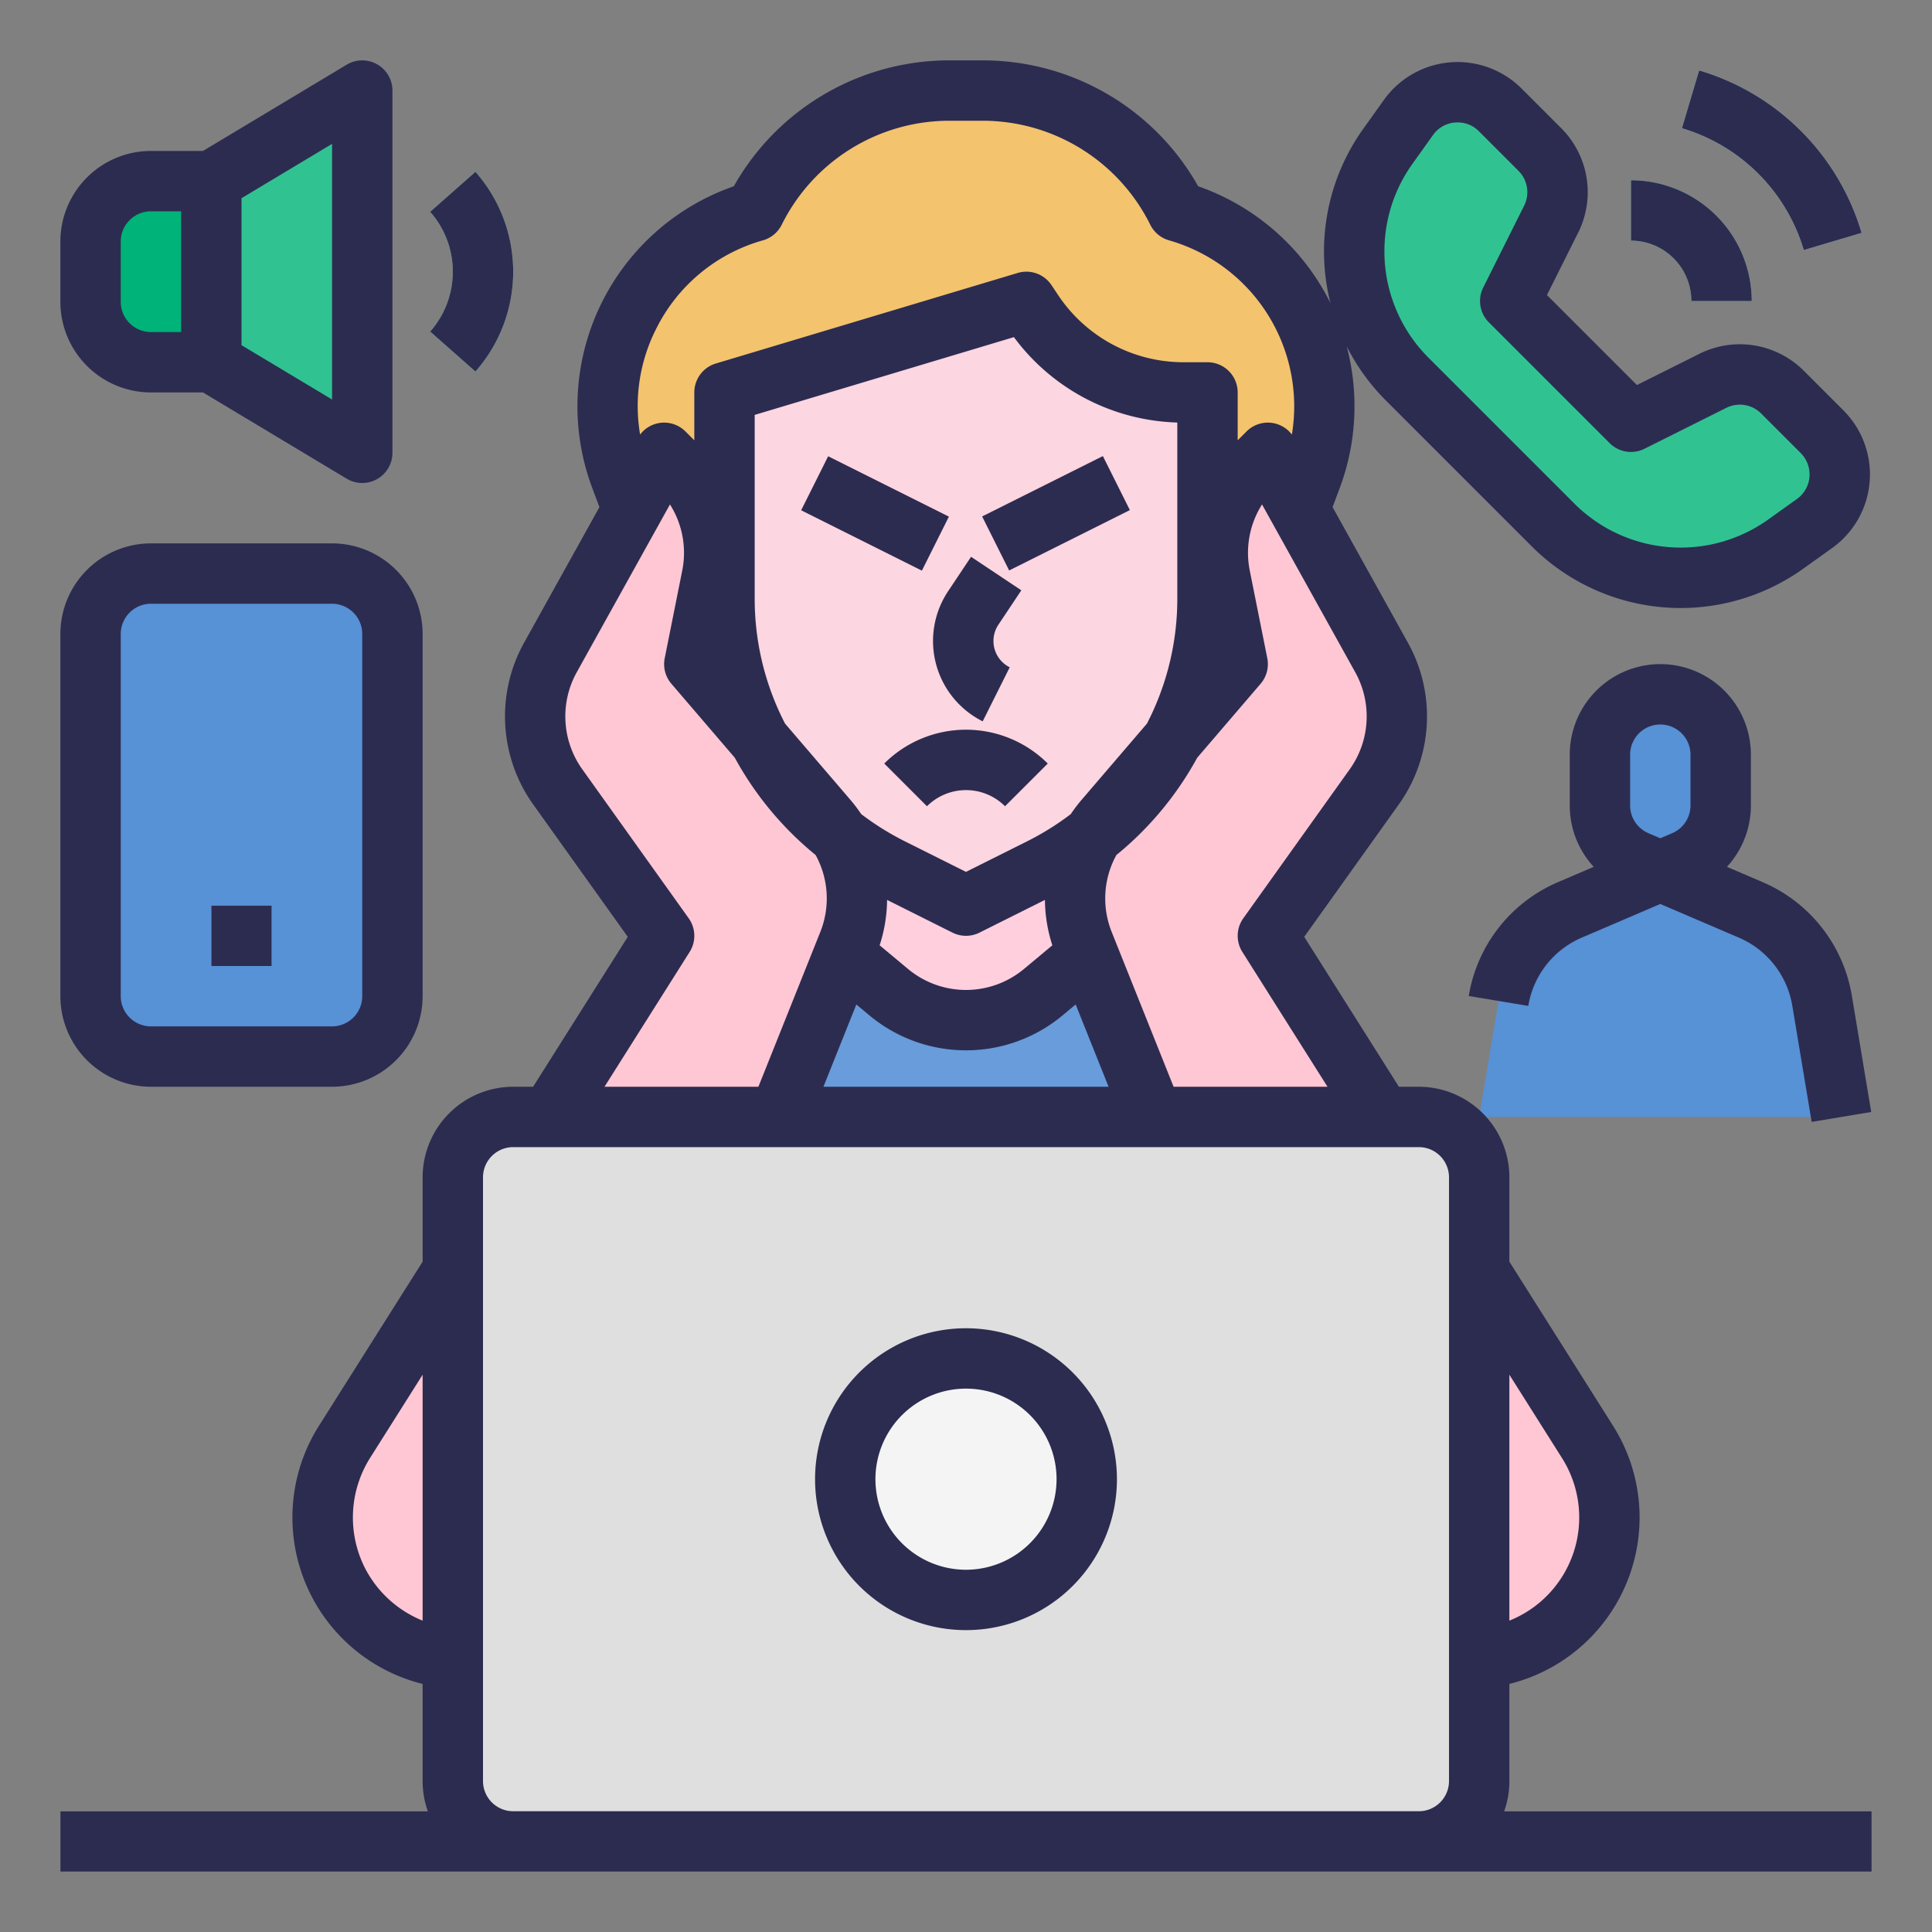 <svg height="512" viewBox="0 0 512 512" width="512" xmlns="http://www.w3.org/2000/svg"><rect x="0" y="0" width="512" height="512" fill="#808080" stroke="none"/><g id="FILLED_OUTLINE"><path d="m168.004 136v0a131.575 131.575 0 0 0 -22.9 56h221.8a131.575 131.575 0 0 0 -22.9-56v-0l3.55-9.467a53.733 53.733 0 0 0 -35.55-70.533v-0a57.889 57.889 0 0 0 -51.777-32h-8.446a57.889 57.889 0 0 0 -51.777 32v0a53.733 53.733 0 0 0 -35.55 70.533z" fill="#f4c36e"/><path d="m352 352v-72l-34.116-14.621a48.001 48.001 0 0 1 -27.659-32.477l-2.225-8.902v-8l-64 .949v7.051l-2.225 8.902a48.001 48.001 0 0 1 -27.659 32.477l-34.116 14.621v72z" fill="#ffcfde"/><path d="m352 280-34.116-14.621a47.981 47.981 0 0 1 -21.825-18.761l-19.573 16.311a32 32 0 0 1 -40.972 0l-19.573-16.311a47.981 47.981 0 0 1 -21.825 18.761l-34.116 14.621v72h192z" fill="#689cda"/><path d="m89.46 418.913a37.496 37.496 0 0 1 1.835-36.791l84.708-134.122-28.244-39.541a32 32 0 0 1 -1.934-34.14l30.177-54.319 3.89 3.89a32 32 0 0 1 8.751 28.903l-4.641 23.207 35.387 41.285a32 32 0 0 1 5.415 32.71l-66.343 165.858a37.496 37.496 0 0 1 -22.957 21.646l-.651.217a37.496 37.496 0 0 1 -45.395-18.803z" fill="#ffc7d3"/><path d="m422.547 418.913a37.496 37.496 0 0 0 -1.835-36.791l-84.708-134.122 28.244-39.541a32 32 0 0 0 1.934-34.14l-30.177-54.319-3.89 3.89a32 32 0 0 0 -8.751 28.903l4.641 23.207-35.387 41.285a32 32 0 0 0 -5.415 32.71l66.343 165.858a37.496 37.496 0 0 0 22.957 21.646l.651.217a37.496 37.496 0 0 0 45.395-18.803z" fill="#ffc7d3"/><path d="m313.689 104a48 48 0 0 1 -39.938-21.374l-1.751-2.626-80 24v54.557a80 80 0 0 0 44.223 71.554l19.777 9.889 19.777-9.889a80 80 0 0 0 44.223-71.554v-54.557z" fill="#fcd6e0"/><path d="m224 118.111h16v35.777h-16z" fill="#eab0c3" transform="matrix(.447 -.894 .894 .447 6.604 282.686)"/><path d="m262.111 128h35.777v16h-35.777z" fill="#eab0c3" transform="matrix(.894 -.447 .447 .894 -31.26 139.595)"/><path d="m260.422 191.155a23.791 23.791 0 0 1 -9.155-34.477l6.077-9.116 13.312 8.875-6.077 9.116a7.793 7.793 0 0 0 2.999 11.292z" fill="#eab0c3"/><path d="m266.344 213.657a14.646 14.646 0 0 0 -20.688 0l-11.312-11.314a30.663 30.663 0 0 1 43.312 0z" fill="#eab0c3"/><rect fill="#dfdfdf" height="192" rx="16" width="272" x="120" y="296"/><circle cx="256" cy="392" fill="#f4f4f4" r="32"/><rect fill="#5791d6" height="128" rx="16" width="80" x="24" y="152"/><path d="m56 240h16v16h-16z" fill="#abcdef"/><path d="m24 64v16a16 16 0 0 0 16 16h16l40 24v-96l-40 24h-16a16 16 0 0 0 -16 16z" fill="#31c292"/><path d="m56 96v-48h-16a16 16 0 0 0 -16 16v16a16 16 0 0 0 16 16z" fill="#00b378"/><path d="m125.997 98.46-11.994-10.589a24.001 24.001 0 0 0 0-31.743l11.994-10.589a39.999 39.999 0 0 1 0 52.921z" fill="#7fddbb"/><path d="m456 213.45v-13.45a16 16 0 0 0 -32 0v13.45a16 16 0 0 0 9.697 14.706l6.303 2.701 6.303-2.701a16 16 0 0 0 9.697-14.706z" fill="#5791d6"/><path d="m482.876 265.259a32 32 0 0 0 -18.959-24.152l-23.917-10.25-23.917 10.25a32 32 0 0 0 -18.959 24.152l-5.124 30.741h96z" fill="#5791d6"/><path d="m397.582 29.128 10.49 10.49a16 16 0 0 1 2.997 18.469l-10.843 21.685 32 32 21.685-10.843a16 16 0 0 1 18.469 2.997l10.49 10.49a16 16 0 0 1 -2.014 24.333l-7.543 5.388a48 48 0 0 1 -61.841-5.118l-38.495-38.495a48 48 0 0 1 -5.118-61.841l5.388-7.543a16 16 0 0 1 24.333-2.014z" fill="#31c292"/><path d="m464.227 79.773h-16a16.018 16.018 0 0 0 -16-16v-16a32.036 32.036 0 0 1 32 32z" fill="#7fddbb"/><path d="m478.013 66.282a47.819 47.819 0 0 0 -32.295-32.295l4.564-15.335a63.769 63.769 0 0 1 43.066 43.067z" fill="#bdecdc"/><path d="m16 480h480v16h-480z" fill="#bebebe"/><g fill="#2c2c51"><path d="m224 118.111h16v35.777h-16z" transform="matrix(.447 -.894 .894 .447 6.604 282.686)"/><path d="m262.111 128h35.777v16h-35.777z" transform="matrix(.894 -.447 .447 .894 -31.26 139.595)"/><path d="m248.067 175.982a23.802 23.802 0 0 0 12.354 15.173l7.156-14.311a7.793 7.793 0 0 1 -2.999-11.292l6.077-9.116-13.312-8.875-6.077 9.116a23.804 23.804 0 0 0 -3.199 19.304z"/><path d="m234.344 202.343 11.312 11.314a14.646 14.646 0 0 1 20.688 0l11.312-11.314a30.663 30.663 0 0 0 -43.312 0z"/><path d="m256 352a40 40 0 1 0 40 40 40.046 40.046 0 0 0 -40-40zm0 64a24 24 0 1 1 24-24 24.027 24.027 0 0 1 -24 24z"/><path d="m40 288h48a24.027 24.027 0 0 0 24-24v-96a24.027 24.027 0 0 0 -24-24h-48a24.027 24.027 0 0 0 -24 24v96a24.027 24.027 0 0 0 24 24zm-8-120a8.009 8.009 0 0 1 8-8h48a8.009 8.009 0 0 1 8 8v96a8.009 8.009 0 0 1 -8 8h-48a8.009 8.009 0 0 1 -8-8z"/><path d="m56 240h16v16h-16z"/><path d="m40 104h13.784l38.1 22.86a8 8 0 0 0 12.116-6.86v-96a8 8 0 0 0 -12.116-6.86l-38.1 22.86h-13.784a24.027 24.027 0 0 0 -24 24v16a24.027 24.027 0 0 0 24 24zm48 1.871-24-14.4v-38.941l24-14.4zm-56-41.871a8.009 8.009 0 0 1 8-8h8v32h-8a8.009 8.009 0 0 1 -8-8z"/><path d="m125.997 98.46a39.999 39.999 0 0 0 0-52.921l-11.994 10.589a24.001 24.001 0 0 1 0 31.743z"/><path d="m389.232 263.944 15.781 2.631a23.901 23.901 0 0 1 14.221-18.114l20.766-8.9 20.766 8.9a23.896 23.896 0 0 1 14.22 18.113l5.123 30.741 15.783-2.63-5.124-30.741a39.828 39.828 0 0 0 -23.699-30.189l-9.417-4.036a23.973 23.973 0 0 0 6.349-16.269v-13.45a24 24 0 0 0 -48 0v13.45a23.973 23.973 0 0 0 6.349 16.269l-9.417 4.036a39.828 39.828 0 0 0 -23.699 30.189zm42.768-63.944a8 8 0 0 1 16 0v13.45a7.991 7.991 0 0 1 -4.849 7.353l-3.151 1.351-3.151-1.351a7.991 7.991 0 0 1 -4.849-7.353z"/><path d="m448.227 79.773h16a32.036 32.036 0 0 0 -32-32v16a16.018 16.018 0 0 1 16 16z"/><path d="m478.013 66.282 15.336-4.563a63.769 63.769 0 0 0 -43.066-43.067l-4.564 15.335a47.819 47.819 0 0 1 32.295 32.295z"/><path d="m398.624 480a23.882 23.882 0 0 0 1.376-8v-25.739a45.457 45.457 0 0 0 27.472-68.411l-27.472-43.498v-22.352a24.027 24.027 0 0 0 -24-24h-5.275l-25.09-39.726 25.118-35.166a40.183 40.183 0 0 0 2.417-42.675l-20.023-36.042 1.893-5.05a61.914 61.914 0 0 0 1.85-37.537 56.303 56.303 0 0 0 10.432 14.377l38.495 38.495a55.826 55.826 0 0 0 72.148 5.971l7.541-5.387a24.001 24.001 0 0 0 3.022-36.5l-10.491-10.491a23.973 23.973 0 0 0 -27.704-4.495l-16.527 8.264-23.846-23.846 8.264-16.528a23.969 23.969 0 0 0 -4.495-27.704l-10.49-10.49a24 24 0 0 0 -36.5 3.021l-5.388 7.543a55.829 55.829 0 0 0 -8.752 46.343c-.081-.165-.152-.333-.234-.497a61.922 61.922 0 0 0 -34.839-30.519 65.496 65.496 0 0 0 -57.304-33.362h-8.445a65.496 65.496 0 0 0 -57.304 33.362 61.732 61.732 0 0 0 -37.515 79.979l1.894 5.051-20.023 36.041a40.183 40.183 0 0 0 2.417 42.675l25.118 35.166-25.09 39.726h-5.275a24.027 24.027 0 0 0 -24 24v22.352l-27.472 43.497a45.458 45.458 0 0 0 27.472 68.412v25.739a23.882 23.882 0 0 0 1.376 8h-97.376v16h480v-16zm-24.253-436.665 5.388-7.543a7.882 7.882 0 0 1 5.85-3.323q.349-.029.692-.029a7.862 7.862 0 0 1 5.624 2.345l10.491 10.491a7.99 7.99 0 0 1 1.498 9.234l-10.843 21.685a8 8 0 0 0 1.498 9.234l32 32a8.002 8.002 0 0 0 9.235 1.499l21.685-10.842a7.992 7.992 0 0 1 9.235 1.498l10.49 10.49a8.001 8.001 0 0 1 -1.008 12.167l-7.541 5.388a39.874 39.874 0 0 1 -51.534-4.265l-38.495-38.495a39.874 39.874 0 0 1 -4.266-51.534zm39.573 343.059a29.453 29.453 0 0 1 -13.944 43.092v-65.171zm-56.211-182.585-28.243 39.541a8.001 8.001 0 0 0 -.254 8.922l22.565 35.728h-40.785l-16.39-40.977a23.917 23.917 0 0 1 1.22-20.425 87.239 87.239 0 0 0 21.431-25.795l16.797-19.597a8 8 0 0 0 1.771-6.775l-4.642-23.206a23.955 23.955 0 0 1 3.248-17.54l24.732 44.519a24.109 24.109 0 0 1 -1.45 25.605zm-157.733-45.252v-48.605l68.696-20.609a55.871 55.871 0 0 0 43.304 22.631v46.583a72.03 72.03 0 0 1 -8.044 33.202l-17.417 20.32a40.337 40.337 0 0 0 -2.769 3.664 72.969 72.969 0 0 1 -11.571 7.214l-16.199 8.1-16.199-8.1a72.97 72.97 0 0 1 -11.57-7.213 40.36 40.36 0 0 0 -2.77-3.664l-17.417-20.32a72.028 72.028 0 0 1 -8.044-33.201zm52.422 88.598a8 8 0 0 0 7.156 0l17.339-8.669a39.953 39.953 0 0 0 1.969 12.029l-7.521 6.268a23.996 23.996 0 0 1 -30.73-0l-7.521-6.268a39.959 39.959 0 0 0 1.969-12.029zm-25.484 19.04 3.454 2.878a39.991 39.991 0 0 0 51.216 0l3.455-2.879 8.722 21.805h-75.567zm-53.015-179.114a45.247 45.247 0 0 1 28.275-23.39 8.002 8.002 0 0 0 4.957-4.115 49.616 49.616 0 0 1 44.622-27.578h8.445a49.616 49.616 0 0 1 44.622 27.578 8.002 8.002 0 0 0 4.957 4.115 45.756 45.756 0 0 1 32.561 51.473 7.985 7.985 0 0 0 -12.019-.823l-2.344 2.343v-12.686a8 8 0 0 0 -8-8h-6.311a39.919 39.919 0 0 1 -33.282-17.812l-1.75-2.625a7.997 7.997 0 0 0 -8.956-3.226l-80 24a8 8 0 0 0 -5.701 7.663v12.686l-2.344-2.343a7.985 7.985 0 0 0 -12.019.823 45.196 45.196 0 0 1 4.286-28.084zm8.841 165.19a8.001 8.001 0 0 0 -.254-8.922l-28.243-39.541a24.109 24.109 0 0 1 -1.45-25.605l24.732-44.519a23.95 23.95 0 0 1 3.248 17.539l-4.642 23.207a8 8 0 0 0 1.771 6.775l16.797 19.596a87.242 87.242 0 0 0 21.431 25.796 23.917 23.917 0 0 1 1.22 20.425l-16.39 40.977h-40.785zm-86.152 163.064a29.662 29.662 0 0 1 1.444-28.942l13.944-22.079v65.171a29.66 29.66 0 0 1 -15.389-14.15zm39.389 64.664a8.009 8.009 0 0 1 -8-8v-160a8.009 8.009 0 0 1 8-8h240a8.009 8.009 0 0 1 8 8v160a8.009 8.009 0 0 1 -8 8z"/></g></g></svg>